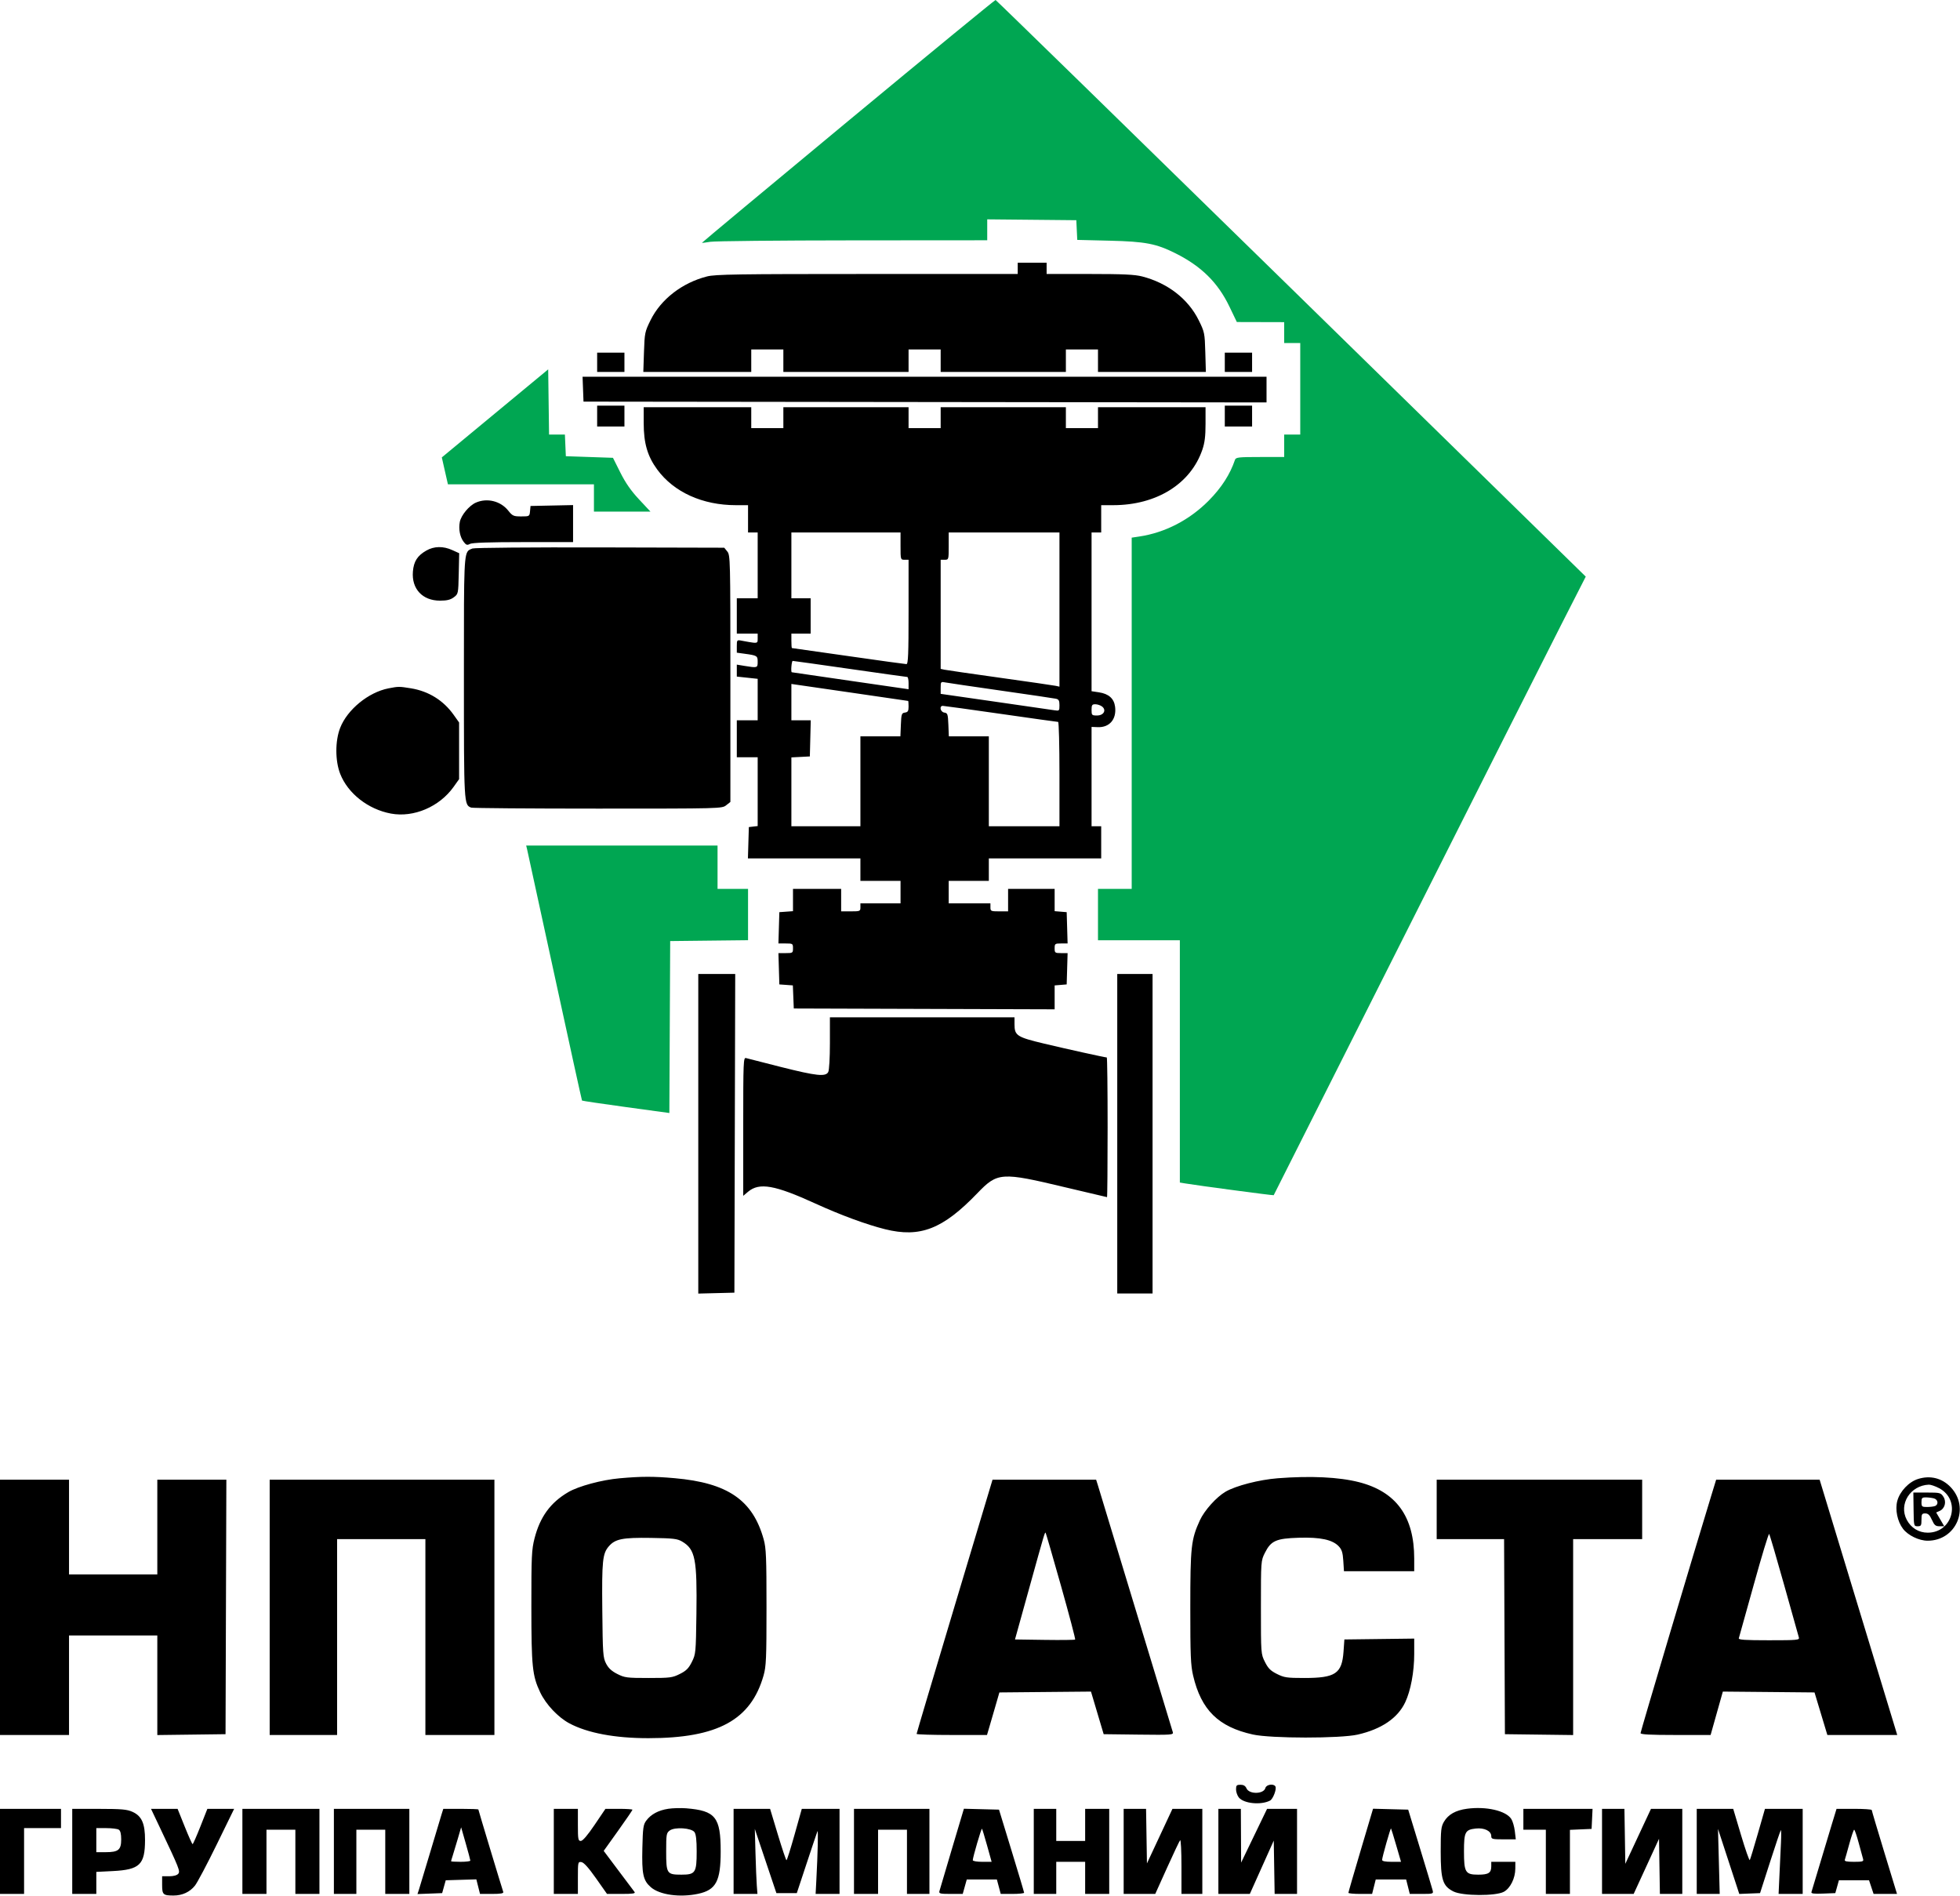 <?xml version="1.0" encoding="UTF-8"?> <svg xmlns="http://www.w3.org/2000/svg" width="1221" height="1181" viewBox="0 0 1221 1181" fill="none"> <path d="M528.278 75.445C478.106 117.025 437.156 151.134 437.278 151.243C437.4 151.351 439.75 151.065 442.5 150.608C445.25 150.15 485.188 149.748 531.25 149.716L615 149.656V143.14V136.624L642.75 136.89L670.5 137.156L670.795 143.292L671.09 149.428L691.295 149.918C713.555 150.459 720.244 151.744 732.329 157.799C748.412 165.859 758.678 175.993 765.83 190.868L770.5 200.58L785.25 200.618L800 200.656V207.156V213.656H805H810V242.156V270.656H805H800V277.656V284.656H784.969C771.545 284.656 769.874 284.843 769.345 286.406C766.28 295.47 760.929 303.784 753.026 311.767C741.023 323.889 725.799 331.771 709.75 334.172L705 334.883V444.27V553.656H694.5H684V569.656V585.656H709.5H735V661.111V736.565L738.25 737.107C746.658 738.509 793.273 744.707 793.466 744.449C793.586 744.288 830.486 671.031 875.466 581.656C920.445 492.281 964.134 405.656 972.553 389.156L987.859 359.156L804.387 179.656C703.477 80.931 620.596 0.086 620.207 0C619.818 -0.086 578.45 33.865 528.278 75.445Z" fill="#00A652"></path> <path d="M308.367 257.48L275.234 284.898L276.618 291.027C277.379 294.398 278.235 298.169 278.52 299.406L279.038 301.656H324.519H370V310.156V318.656H387.599H405.198L398.111 311.068C393.117 305.72 389.67 300.774 386.44 294.318L381.856 285.156L367.178 284.656L352.5 284.156L352.204 277.406L351.909 270.656H346.975H342.041L341.77 250.359L341.5 230.063L308.367 257.48Z" fill="#00A652"></path> <path fill-rule="evenodd" clip-rule="evenodd" d="M634 170.656V167.156V163.656H643H652V167.156V170.656H678.79C699.652 170.656 706.899 170.996 711.54 172.195C727.418 176.293 740.184 186.182 746.754 199.47C750.369 206.784 750.512 207.477 750.853 219.352L751.206 231.656H717.603H684V224.656V217.656H674H664V224.656V231.656H625H586V224.656V217.656H576H566V224.656V231.656H527H488V224.656V217.656H478H468V224.656V231.656H434.379H400.759L401.171 219.27C401.567 207.386 401.733 206.58 405.288 199.388C411.721 186.372 424.95 176.137 440.46 172.178C445.587 170.869 459.527 170.656 540.21 170.656H634ZM372 231.656V225.656V219.656H380.5H389V225.656V231.656H380.5H372ZM763 231.656V225.656V219.656H771.5H780V225.656V231.656H771.5H763ZM363.5 250.156L363.208 242.406L362.916 234.656H575.958H789V242.658V250.661L576.25 250.408L363.5 250.156ZM372 265.656V259.156V252.656H380.5H389V259.156V265.656H380.5H372ZM763 265.656V259.156V252.656H771.5H780V259.156V265.656H771.5H763ZM409.452 292.484C403.371 284.223 401 276.108 401 263.551V253.656H434.5H468V260.156V266.656H478H488V260.156V253.656H527H566V260.156V266.656H576H586V260.156V253.656H625H664V260.156V266.656H674H684V260.156V253.656H717.5H751V263.999C751 271.746 750.497 275.806 748.996 280.169C741.671 301.457 720.399 314.656 693.412 314.656H686V323.156V331.656H683H680V381.095V430.533L684.592 431.222C690.664 432.133 693.983 435.082 694.647 440.158C695.666 447.949 691.219 453.209 683.86 452.916L680 452.762V483.709V514.656H683H686V524.656V534.656H651H616V541.656V548.656H603.5H591V555.656V562.656H604H617V565.156C617 567.52 617.3 567.656 622.5 567.656H628V560.656V553.656H642.5H657V560.596V567.535L660.75 567.846L664.5 568.156L664.786 577.906L665.072 587.656H661.036C657.218 587.656 657 587.818 657 590.656C657 593.494 657.218 593.656 661.036 593.656H665.072L664.786 603.406L664.5 613.156L660.75 613.466L657 613.777V621.222V628.668L575.75 628.412L494.5 628.156L494.207 620.961L493.915 613.767L489.707 613.461L485.5 613.156L485.214 603.406L484.928 593.656H489.464C493.837 593.656 494 593.548 494 590.656C494 587.764 493.837 587.656 489.464 587.656H484.928L485.214 577.906L485.5 568.156L489.75 567.849L494 567.541V560.599V553.656H509H524V560.656V567.656H530C535.733 567.656 536 567.545 536 565.156V562.656H548.5H561V555.656V548.656H548.5H536V541.656V534.656H500.964H465.928L466.214 524.906L466.5 515.156L469.25 514.84L472 514.523V493.09V471.656H465.5H459V460.156V448.656H465.5H472V435.736V422.815L465.5 422.119L459 421.423V417.698V413.973L463.75 414.755C471.828 416.085 472 416.032 472 412.223C472 408.459 471.664 408.254 463.75 407.179L459 406.533V402.515C459 398.674 459.121 398.52 461.75 399.009L462.614 399.17C468.968 400.355 471.024 400.738 471.687 399.95C472.005 399.572 472.003 398.927 472 397.972C472 397.884 472 397.794 472 397.701V394.656H465.5H459V383.656V372.656H465.5H472V352.156V331.656H469H466V323.156V314.656H458.458C437.665 314.656 419.836 306.59 409.452 292.484ZM286.438 325.135C287.223 320.949 292.26 314.889 296.481 313.05C303.486 309.997 311.856 312.076 316.625 318.053C319.262 321.358 319.929 321.656 324.687 321.656C329.807 321.656 329.877 321.615 330.187 318.406L330.5 315.156L343.75 314.877L357 314.598V326.127V337.656H325.934C304.938 337.656 294.191 338.019 292.778 338.775C291.02 339.716 290.398 339.517 288.866 337.525C286.548 334.512 285.593 329.639 286.438 325.135ZM563.5 348.656C561.029 348.656 561 348.556 561 340.156V331.656H527H493V352.156V372.656H499H505V383.656V394.656H499H493V399.156C493 401.631 493.148 403.656 493.329 403.656C493.51 403.656 509.337 405.906 528.5 408.656C547.663 411.406 563.94 413.656 564.671 413.656C565.749 413.656 566 407.523 566 381.156V348.656H563.5ZM660 427.694V379.675V331.656H625.5H591V340.156C591 348.556 590.971 348.656 588.5 348.656H586V382.637V416.618L588.25 417.118C589.487 417.393 605.125 419.66 623 422.156C640.875 424.652 656.513 426.919 657.75 427.194L660 427.694ZM257.223 355.977C257.748 349.654 260.021 346.109 265.594 342.922C270.425 340.16 276.094 340.062 281.78 342.643L286.06 344.585L285.78 357.265C285.502 369.851 285.479 369.96 282.699 372.034C280.612 373.59 278.42 374.123 274.101 374.123C263.167 374.123 256.328 366.77 257.223 355.977ZM292.266 342.562C292.702 342.281 293.196 342.091 293.755 341.875C293.861 341.834 293.969 341.792 294.08 341.749C294.171 341.713 294.263 341.677 294.357 341.638C295.536 341.157 331.302 340.852 373.839 340.96L451.177 341.156L453.089 343.517C454.933 345.795 455 348.555 455 422.694V499.511L452.365 501.583C449.751 503.64 449.118 503.656 372.447 503.656C329.941 503.656 294.435 503.376 293.545 503.035C289.004 501.292 289 501.215 289 421.928C289 418.879 289 415.949 288.999 413.134C288.993 351.864 288.992 344.67 292.266 342.562ZM565.171 421.656C564.715 421.656 548.663 419.406 529.5 416.656C510.337 413.906 494.285 411.656 493.829 411.656C493.119 411.656 492.556 418.531 493.25 418.726C493.388 418.765 509.813 421.16 529.75 424.049L566 429.301V425.478C566 423.376 565.627 421.656 565.171 421.656ZM657.75 435.205C656.513 434.936 641.1 432.661 623.5 430.15C605.9 427.639 590.263 425.34 588.75 425.041C586.133 424.523 586 424.683 586 428.337V432.177L619.75 437.028C638.313 439.696 654.963 442.105 656.75 442.381C659.907 442.869 660 442.78 660 439.289C660 436.373 659.575 435.602 657.75 435.205ZM566 440.086C566 438.2 565.888 436.624 565.75 436.586C565.612 436.547 549.188 434.152 529.25 431.263L493 426.011V437.334V448.656H499.033H505.066L504.783 459.906L504.5 471.156L498.75 471.456L493 471.756V493.206V514.656H514.5H536V486.656V458.656H548.456H560.912L561.206 451.406C561.476 444.753 561.685 444.13 563.75 443.836C565.584 443.576 566 442.883 566 440.086ZM211.908 453.371C216.376 441.942 229.517 431.192 242 428.754C248.227 427.538 248.672 427.537 255.968 428.721C266.982 430.507 276.196 436.218 282.601 445.228L286 450.008V467.656V485.304L282.601 490.084C273.756 502.525 257.723 509.37 243.561 506.752C229.344 504.124 216.711 494.23 211.92 481.973C208.748 473.858 208.743 461.467 211.908 453.371ZM683.433 445.656C687.633 445.656 689.461 442.197 686.431 439.982C685.434 439.253 683.579 438.656 682.309 438.656C680.337 438.656 680 439.167 680 442.156C680 445.476 680.176 445.656 683.433 445.656ZM659.171 449.656C658.715 449.656 642.663 447.406 623.5 444.656C604.337 441.906 588.06 439.656 587.329 439.656C584.967 439.656 585.811 443.49 588.25 443.836C590.315 444.13 590.524 444.753 590.794 451.406L591.088 458.656H603.544H616V486.656V514.656H638H660V482.156C660 464.281 659.627 449.656 659.171 449.656ZM435 805.722V706.189V606.656H446.505H458.01L457.755 705.906L457.5 805.156L446.25 805.439L435 805.722ZM696 805.656V706.156V606.656H707H718V706.156V805.656H707H696ZM515.965 667.722C516.555 666.619 517 658.884 517 649.722V633.656H574.5H632V638.045C632 645.018 633.5 645.991 650.5 650.043C664.689 653.426 688.361 658.656 689.483 658.656C689.767 658.656 690 678.231 690 702.156C690 726.081 689.831 745.656 689.625 745.656C689.418 745.656 677.831 742.927 663.875 739.591C623.555 729.955 621.474 730.095 608.757 743.31C587.346 765.559 573.201 771.067 551.389 765.646C539.827 762.773 523.608 756.801 508 749.67C482.646 738.086 473.03 736.394 466.029 742.285L463 744.834V701.678C463 661.045 463.102 658.552 464.75 659.04C465.713 659.325 475.532 661.831 486.571 664.607C508.71 670.176 514.332 670.772 515.965 667.722ZM354.015 929.392C360.384 925.665 374.889 921.756 386 920.772C399.712 919.558 406.992 919.544 420.252 920.708C453.359 923.612 468.981 934.35 475.76 958.863C477.265 964.305 477.5 970.023 477.5 1001.16C477.5 1032.96 477.288 1037.9 475.679 1043.58C467.802 1071.34 447.104 1082.62 403.974 1082.65C383.139 1082.66 366.049 1079.46 354.732 1073.43C347.647 1069.66 340.067 1061.61 336.501 1054.07C331.611 1043.73 331.036 1038.12 331.017 1000.57C331.002 969.342 331.192 965.223 332.978 958.241C336.417 944.795 342.912 935.888 354.015 929.392ZM763.466 929.132C769.838 925.412 784.451 921.649 796 920.753C816.501 919.162 834.123 920.008 846.542 923.178C869.793 929.114 881 944.6 881 970.792V978.656H859.116H837.233L836.821 972.188C836.496 967.084 835.902 965.18 834.001 963.157C830.123 959.029 822.551 957.398 809.143 957.804C794.971 958.233 791.774 959.649 788 967.173C785.505 972.145 785.5 972.218 785.5 1001.16C785.5 1030.09 785.506 1030.17 788 1035.16C790 1039.16 791.5 1040.66 795.5 1042.66C800 1044.91 801.7 1045.16 812.5 1045.16C831.942 1045.16 835.987 1042.44 836.963 1028.7L837.5 1021.16L859.25 1020.89L881 1020.62V1030.18C881 1041.34 878.821 1053.04 875.387 1060.3C870.729 1070.15 860.628 1077.02 845.828 1080.41C834.963 1082.89 791.791 1082.87 780.5 1080.37C758.997 1075.62 748.295 1065.08 743.272 1043.7C741.752 1037.23 741.501 1031.18 741.51 1001.16C741.521 963.292 742.005 958.886 747.473 946.938C750.283 940.795 757.775 932.455 763.466 929.132ZM1181.94 934.849C1183.56 928.883 1189.13 922.993 1194.87 921.198C1202.51 918.808 1209.81 920.645 1215.2 926.317C1227.41 939.175 1218.59 959.656 1200.85 959.656C1195.47 959.656 1188.64 956.358 1185.5 952.244C1181.99 947.636 1180.48 940.27 1181.94 934.849ZM0 1080.66V1001.16V921.656H21.5H43V951.156V980.656H70.5H98V951.156V921.656H119.506H141.012L140.756 1000.91L140.5 1080.16L119.25 1080.43L98 1080.7V1049.68V1018.66H70.5H43V1049.66V1080.66H21.5H0ZM168 1080.66V1001.16V921.656H238H308V1001.16V1080.66H286.5H265V1019.66V958.656H237.5H210V1019.66V1080.66H189H168ZM571 1079.99C571 1079.62 581.643 1043.85 594.651 1000.49L618.301 921.656H650.573H682.845L683.875 924.906C684.718 927.564 728.867 1073.03 730.621 1078.93C731.115 1080.59 729.803 1080.68 709.343 1080.43L687.539 1080.16L683.587 1066.89L679.635 1053.63L651.106 1053.89L622.577 1054.16L620.409 1061.66C619.216 1065.78 617.48 1071.74 616.549 1074.91L614.858 1080.66H592.929C580.868 1080.66 571 1080.36 571 1079.99ZM895 958.656V940.156V921.656H959H1023V940.156V958.656H1001.5H980V1019.68V1080.7L958.75 1080.43L937.5 1080.16L937.242 1019.41L936.985 958.656H915.992H895ZM1022 1079.49C1022 1078.52 1055.69 965.385 1066.1 931.406L1069.09 921.656H1101.32H1133.56L1156.43 996.906C1169.02 1038.29 1179.89 1074.07 1180.61 1076.41L1181.9 1080.66H1160.14H1138.37L1134.37 1067.41L1130.37 1054.16L1101.82 1053.89L1073.26 1053.63L1069.45 1067.14L1065.64 1080.66H1043.82C1027.82 1080.66 1022 1080.34 1022 1079.49ZM1200.9 954.652C1216.59 954.64 1221.81 934.241 1207.99 926.931C1205.62 925.68 1202.74 924.695 1201.59 924.742C1190 925.218 1182.67 936.922 1187.85 946.672C1190.54 951.721 1195.33 954.657 1200.9 954.652ZM1194.61 950.656C1192.24 950.656 1192.21 950.526 1192.08 940.156L1191.94 929.656H1200.45C1208.49 929.656 1209.05 929.798 1210.64 932.233C1212.71 935.385 1211.58 939.664 1208.31 941.11L1206.16 942.064L1208.67 946.36L1211.19 950.656H1208.25C1205.78 950.656 1205.01 950.008 1203.5 946.656C1202.14 943.637 1201.12 942.656 1199.35 942.656C1197.27 942.656 1197 943.125 1197 946.656C1197 950.208 1196.73 950.656 1194.61 950.656ZM1205.42 938.049C1207.78 937.142 1207.34 933.98 1204.75 933.286C1203.51 932.955 1201.26 932.677 1199.75 932.67C1197.36 932.658 1197 933.047 1197 935.656C1197 938.404 1197.29 938.656 1200.42 938.656C1202.3 938.656 1204.55 938.383 1205.42 938.049ZM669.772 1021.22C670.039 1020.95 666.094 1005.98 661.007 987.944C655.919 969.911 651.597 954.979 651.402 954.763C650.886 954.191 650.873 954.236 641.178 989.156L632.294 1021.16L650.791 1021.43C660.964 1021.58 669.506 1021.48 669.772 1021.22ZM1120.62 1019.91C1120.34 1018.94 1116.2 1004.21 1111.43 987.156C1106.65 970.106 1102.46 955.836 1102.11 955.444C1101.76 955.053 1097.46 969.228 1092.55 986.944C1087.64 1004.66 1083.44 1019.72 1083.21 1020.41C1082.88 1021.38 1087.06 1021.66 1101.96 1021.66C1119.75 1021.66 1121.1 1021.53 1120.62 1019.91ZM433.839 1005.47C434.312 970.961 433.138 965.011 424.895 960.156C421.941 958.416 419.422 958.124 405.5 957.907C387.875 957.632 383.251 958.554 379.284 963.131C375.351 967.67 374.899 972.083 375.207 1002.92C375.48 1030.11 375.643 1032.44 377.552 1036.16C379.029 1039.03 380.993 1040.86 384.552 1042.66C389.152 1044.98 390.519 1045.16 404 1045.16C417.467 1045.16 418.856 1044.98 423.5 1042.66C427.5 1040.66 429 1039.16 431 1035.16C433.43 1030.3 433.509 1029.47 433.839 1005.47ZM771.75 1119.6C770.787 1118.41 770 1116.13 770 1114.55C770 1112.06 770.383 1111.66 772.763 1111.66C774.669 1111.66 775.832 1112.35 776.513 1113.91C778.195 1117.74 787.27 1117.56 788.287 1113.67C788.851 1111.51 793.349 1110.79 794.512 1112.68C795.463 1114.21 793.072 1120.55 791.17 1121.53C785.496 1124.46 774.825 1123.39 771.75 1119.6ZM402.605 1133.98C405.533 1130.05 410.165 1127.57 416.287 1126.63C419.154 1126.2 424.2 1126.06 427.5 1126.33C445.728 1127.81 448.956 1131.85 448.956 1153.16C448.956 1171.73 446.053 1177.19 434.91 1179.58C423.542 1182.02 410.887 1180.25 405.434 1175.46C400.62 1171.24 399.785 1167.36 400.168 1150.98C400.462 1138.42 400.742 1136.47 402.605 1133.98ZM899.535 1134.69C902.19 1130.17 906.822 1127.56 913.834 1126.61C925.842 1125 938.084 1127.8 941.448 1132.94C942.337 1134.29 943.337 1137.71 943.671 1140.53L944.279 1145.66H936.639C929.696 1145.66 929 1145.48 929 1143.68C929 1140.44 924.665 1138.32 919.291 1138.93C912.731 1139.67 912 1141.09 912 1153.13C912 1166.24 912.863 1167.66 920.857 1167.66C927.278 1167.66 929 1166.56 929 1162.46V1159.66H936.5H944L943.978 1163.91C943.947 1169.91 940.856 1176.14 936.829 1178.33C931.773 1181.07 911.104 1180.96 905.5 1178.16C898.735 1174.77 897.5 1170.92 897.5 1153.16C897.5 1139.87 897.733 1137.76 899.535 1134.69ZM0 1179.66V1153.16V1126.66H19H38V1132.66V1138.66H26.5H15V1159.16V1179.66H7.5H0ZM45 1179.66V1153.16V1126.66L61.75 1126.68C75.885 1126.7 79.136 1126.99 82.576 1128.55C88.321 1131.16 90.376 1135.82 90.347 1146.16C90.304 1161.42 87.041 1164.56 70.324 1165.42L60 1165.94V1172.8V1179.66H52.5H45ZM111.014 1167.14C112.368 1165.51 111.781 1164.02 99.643 1138.41L94.075 1126.66H102.353H110.631L115.045 1137.66C117.473 1143.71 119.693 1148.65 119.979 1148.65C120.266 1148.65 122.453 1143.7 124.841 1137.65L129.182 1126.66H137.523H145.864L134.999 1148.89C129.023 1161.11 122.923 1172.63 121.442 1174.49C118.253 1178.49 113.561 1180.66 108.114 1180.66C101.611 1180.66 101 1180.09 101 1174.05V1168.66H105.378C108.07 1168.66 110.24 1168.07 111.014 1167.14ZM151 1179.66V1153.16V1126.66H175H199V1153.16V1179.66H191.5H184V1159.66V1139.66H175H166V1159.66V1179.66H158.5H151ZM208 1179.66V1153.16V1126.66H231.5H255V1153.16V1179.66H247.5H240V1159.66V1139.66H231H222V1159.66V1179.66H215H208ZM268.007 1153.66C271.36 1142.38 274.565 1131.69 275.129 1129.91L276.155 1126.66H287.078C293.085 1126.66 298 1126.84 298 1127.07C298 1127.46 312.588 1175.76 313.504 1178.41C313.825 1179.33 312.011 1179.66 306.483 1179.66H299.029L297.887 1175.12L296.745 1170.59L287.211 1170.87L277.676 1171.16L276.559 1175.16L275.442 1179.16L267.759 1179.45L260.075 1179.74L260.993 1176.95C261.498 1175.41 264.655 1164.93 268.007 1153.66ZM345 1179.66V1153.16V1126.66H352.5H360V1136.66C360 1145.66 360.182 1146.66 361.818 1146.66C363.004 1146.66 365.991 1143.18 370.401 1136.66L377.166 1126.66H385.583C390.212 1126.66 394 1126.91 394 1127.22C394 1127.53 389.969 1133.42 385.041 1140.32L376.083 1152.85L385.196 1165C390.208 1171.69 394.745 1177.72 395.277 1178.41C396.035 1179.39 394.284 1179.66 387.194 1179.66H378.144L371.281 1169.91C366.658 1163.34 363.697 1160.05 362.209 1159.84C360.055 1159.53 360 1159.77 360 1169.59V1179.66H352.5H345ZM457 1179.66V1153.16V1126.66H468.366H479.732L484.562 1142.66C487.218 1151.46 489.644 1158.66 489.952 1158.66C490.261 1158.66 492.532 1151.46 495 1142.66L499.487 1126.66H511.243H523V1153.16V1179.66H515.549H508.097L508.531 1171.41C509.466 1153.6 509.789 1139.23 509.221 1140.66C508.893 1141.48 505.868 1150.48 502.499 1160.66L496.374 1179.16H490.02H483.667L476.941 1159.16L470.216 1139.16L470.633 1154.16C470.862 1162.41 471.231 1171.52 471.453 1174.41L471.855 1179.66H464.428H457ZM532 1179.66V1153.16V1126.66H555.5H579V1153.16V1179.66H572H565V1159.66V1139.66H556H547V1159.66V1179.66H539.5H532ZM585.225 1177.91C585.477 1176.94 589.01 1165.01 593.076 1151.38L600.469 1126.6L611.404 1126.88L622.34 1127.16L630.145 1152.66C634.439 1166.68 637.962 1178.49 637.976 1178.91C637.989 1179.32 634.718 1179.66 630.707 1179.66H623.415L622.211 1175.16L621.008 1170.66H611.634H602.26L601 1175.16L599.74 1179.66H592.253C585.615 1179.66 584.819 1179.46 585.225 1177.91ZM644 1179.66V1153.16V1126.66H651H658V1136.66V1146.66H667H676V1136.66V1126.66H683.5H691V1153.16V1179.66H683.5H676V1169.66V1159.66H667H658V1169.66V1179.66H651H644ZM700 1179.66V1153.16V1126.66H706.976H713.953L714.226 1143.66L714.5 1160.65L722.444 1143.66L730.388 1126.66H739.694H749V1153.16V1179.66H742.5H736V1162.46C736 1153 735.627 1145.68 735.171 1146.21C734.716 1146.73 731.043 1154.47 727.01 1163.41L719.677 1179.66H709.838H700ZM759 1179.66V1153.16V1126.66H766H773L773.083 1143.41L773.165 1160.16L781.252 1143.41L789.339 1126.66H798.669H808V1153.16V1179.66H801.024H794.048L793.774 1163.05L793.5 1146.44L786.046 1163.05L778.592 1179.66H768.796H759ZM840 1178.97C840 1178.59 843.456 1166.65 847.68 1152.44L855.359 1126.59L866.303 1126.88L877.247 1127.16L884.576 1151.16C888.607 1164.36 892.16 1176.17 892.472 1177.41C893.021 1179.59 892.813 1179.66 885.638 1179.66H878.237L877.104 1175.16L875.971 1170.66H866.5H857.029L855.896 1175.16L854.763 1179.66H847.381C843.322 1179.66 840 1179.35 840 1178.97ZM949 1139.66V1133.16V1126.66H970.548H992.095L991.798 1132.91L991.5 1139.16L984.75 1139.45L978 1139.75V1159.7V1179.66H970.5H963V1159.66V1139.66H956H949ZM998 1179.66V1153.16V1126.66H1004.98H1011.95L1012.23 1143.78L1012.5 1160.91L1020.5 1143.78L1028.5 1126.66L1038.25 1126.66L1048 1126.66V1153.16V1179.66H1041.02H1034.05L1033.77 1162.48L1033.5 1145.31L1025.61 1162.48L1017.71 1179.66H1007.86H998ZM1057 1179.66V1153.16V1126.66H1068.36H1079.72L1084.61 1143.06C1087.3 1152.08 1089.75 1159.06 1090.05 1158.57C1090.36 1158.08 1092.61 1150.69 1095.05 1142.17L1099.5 1126.66L1111.25 1126.66L1123 1126.66V1153.16V1179.66H1115.5H1107.99L1108.53 1167.91C1108.82 1161.44 1109.25 1152.4 1109.47 1147.8C1109.69 1143.21 1109.65 1139.67 1109.38 1139.94C1109.11 1140.22 1106.08 1149.15 1102.66 1159.8L1096.44 1179.16L1089.97 1179.41L1083.5 1179.67L1076.87 1159.41L1070.24 1139.16L1070.78 1159.41L1071.31 1179.66H1064.16H1057ZM1133.52 1161.66C1136.06 1153.13 1139.48 1141.77 1141.11 1136.41L1144.09 1126.66H1155.04C1161.07 1126.66 1166.01 1126.99 1166.02 1127.41C1166.03 1127.82 1169.58 1139.74 1173.9 1153.91L1181.76 1179.66H1174.46H1167.17L1165.75 1175.41L1164.33 1171.16H1154.95H1145.56L1144.45 1175.16L1143.32 1179.16L1135.68 1179.45C1129.77 1179.67 1128.13 1179.45 1128.47 1178.45C1128.71 1177.74 1130.98 1170.18 1133.52 1161.66ZM75.5 1145.7C75.5 1142.24 75.014 1140.28 74 1139.64C73.175 1139.11 69.688 1138.68 66.25 1138.67L60 1138.66V1146.16V1153.66H65.809C73.746 1153.66 75.5 1152.22 75.5 1145.7ZM287 1159.66C290.3 1159.66 292.999 1159.32 292.998 1158.91C292.996 1158.49 291.707 1153.66 290.133 1148.16L287.27 1138.16L285.081 1145.66C283.877 1149.78 282.466 1154.46 281.946 1156.06C281.426 1157.65 281 1159.11 281 1159.31C281 1159.5 283.7 1159.66 287 1159.66ZM434 1153.13C434 1146.18 433.575 1142.46 432.634 1141.17C430.714 1138.54 420.416 1137.86 417.25 1140.14C415.144 1141.67 415 1142.5 415 1153.14C415 1167.07 415.382 1167.66 424.515 1167.66C433.221 1167.66 434 1166.46 434 1153.13ZM617.74 1159.66L614.92 1149.54C613.369 1143.98 611.933 1139.26 611.728 1139.05C611.337 1138.66 606 1156.92 606 1158.65C606 1159.21 608.596 1159.66 611.87 1159.66H617.74ZM872.776 1159.66L869.791 1149.41C868.149 1143.77 866.689 1139.03 866.546 1138.88C866.204 1138.52 861 1156.88 861 1158.45C861 1159.26 862.949 1159.66 866.888 1159.66H872.776ZM1160.63 1157.91C1160.35 1156.94 1159.12 1152.44 1157.9 1147.91C1156.68 1143.37 1155.41 1139.66 1155.07 1139.66C1154.74 1139.66 1153.39 1143.59 1152.07 1148.41C1150.76 1153.22 1149.48 1157.72 1149.24 1158.41C1148.91 1159.32 1150.45 1159.66 1154.96 1159.66C1160.37 1159.66 1161.07 1159.44 1160.63 1157.91Z" fill="black"></path> <path d="M328.338 528.906C328.644 530.143 336.406 565.806 345.587 608.156C354.768 650.506 362.411 685.313 362.571 685.504C362.732 685.695 375.04 687.518 389.923 689.555L416.983 693.258L417.241 639.707L417.5 586.156L441.75 585.888L466 585.62V569.638V553.656H456.5H447V540.156V526.656H387.392H327.783L328.338 528.906Z" fill="#00A652"></path> </svg> 
